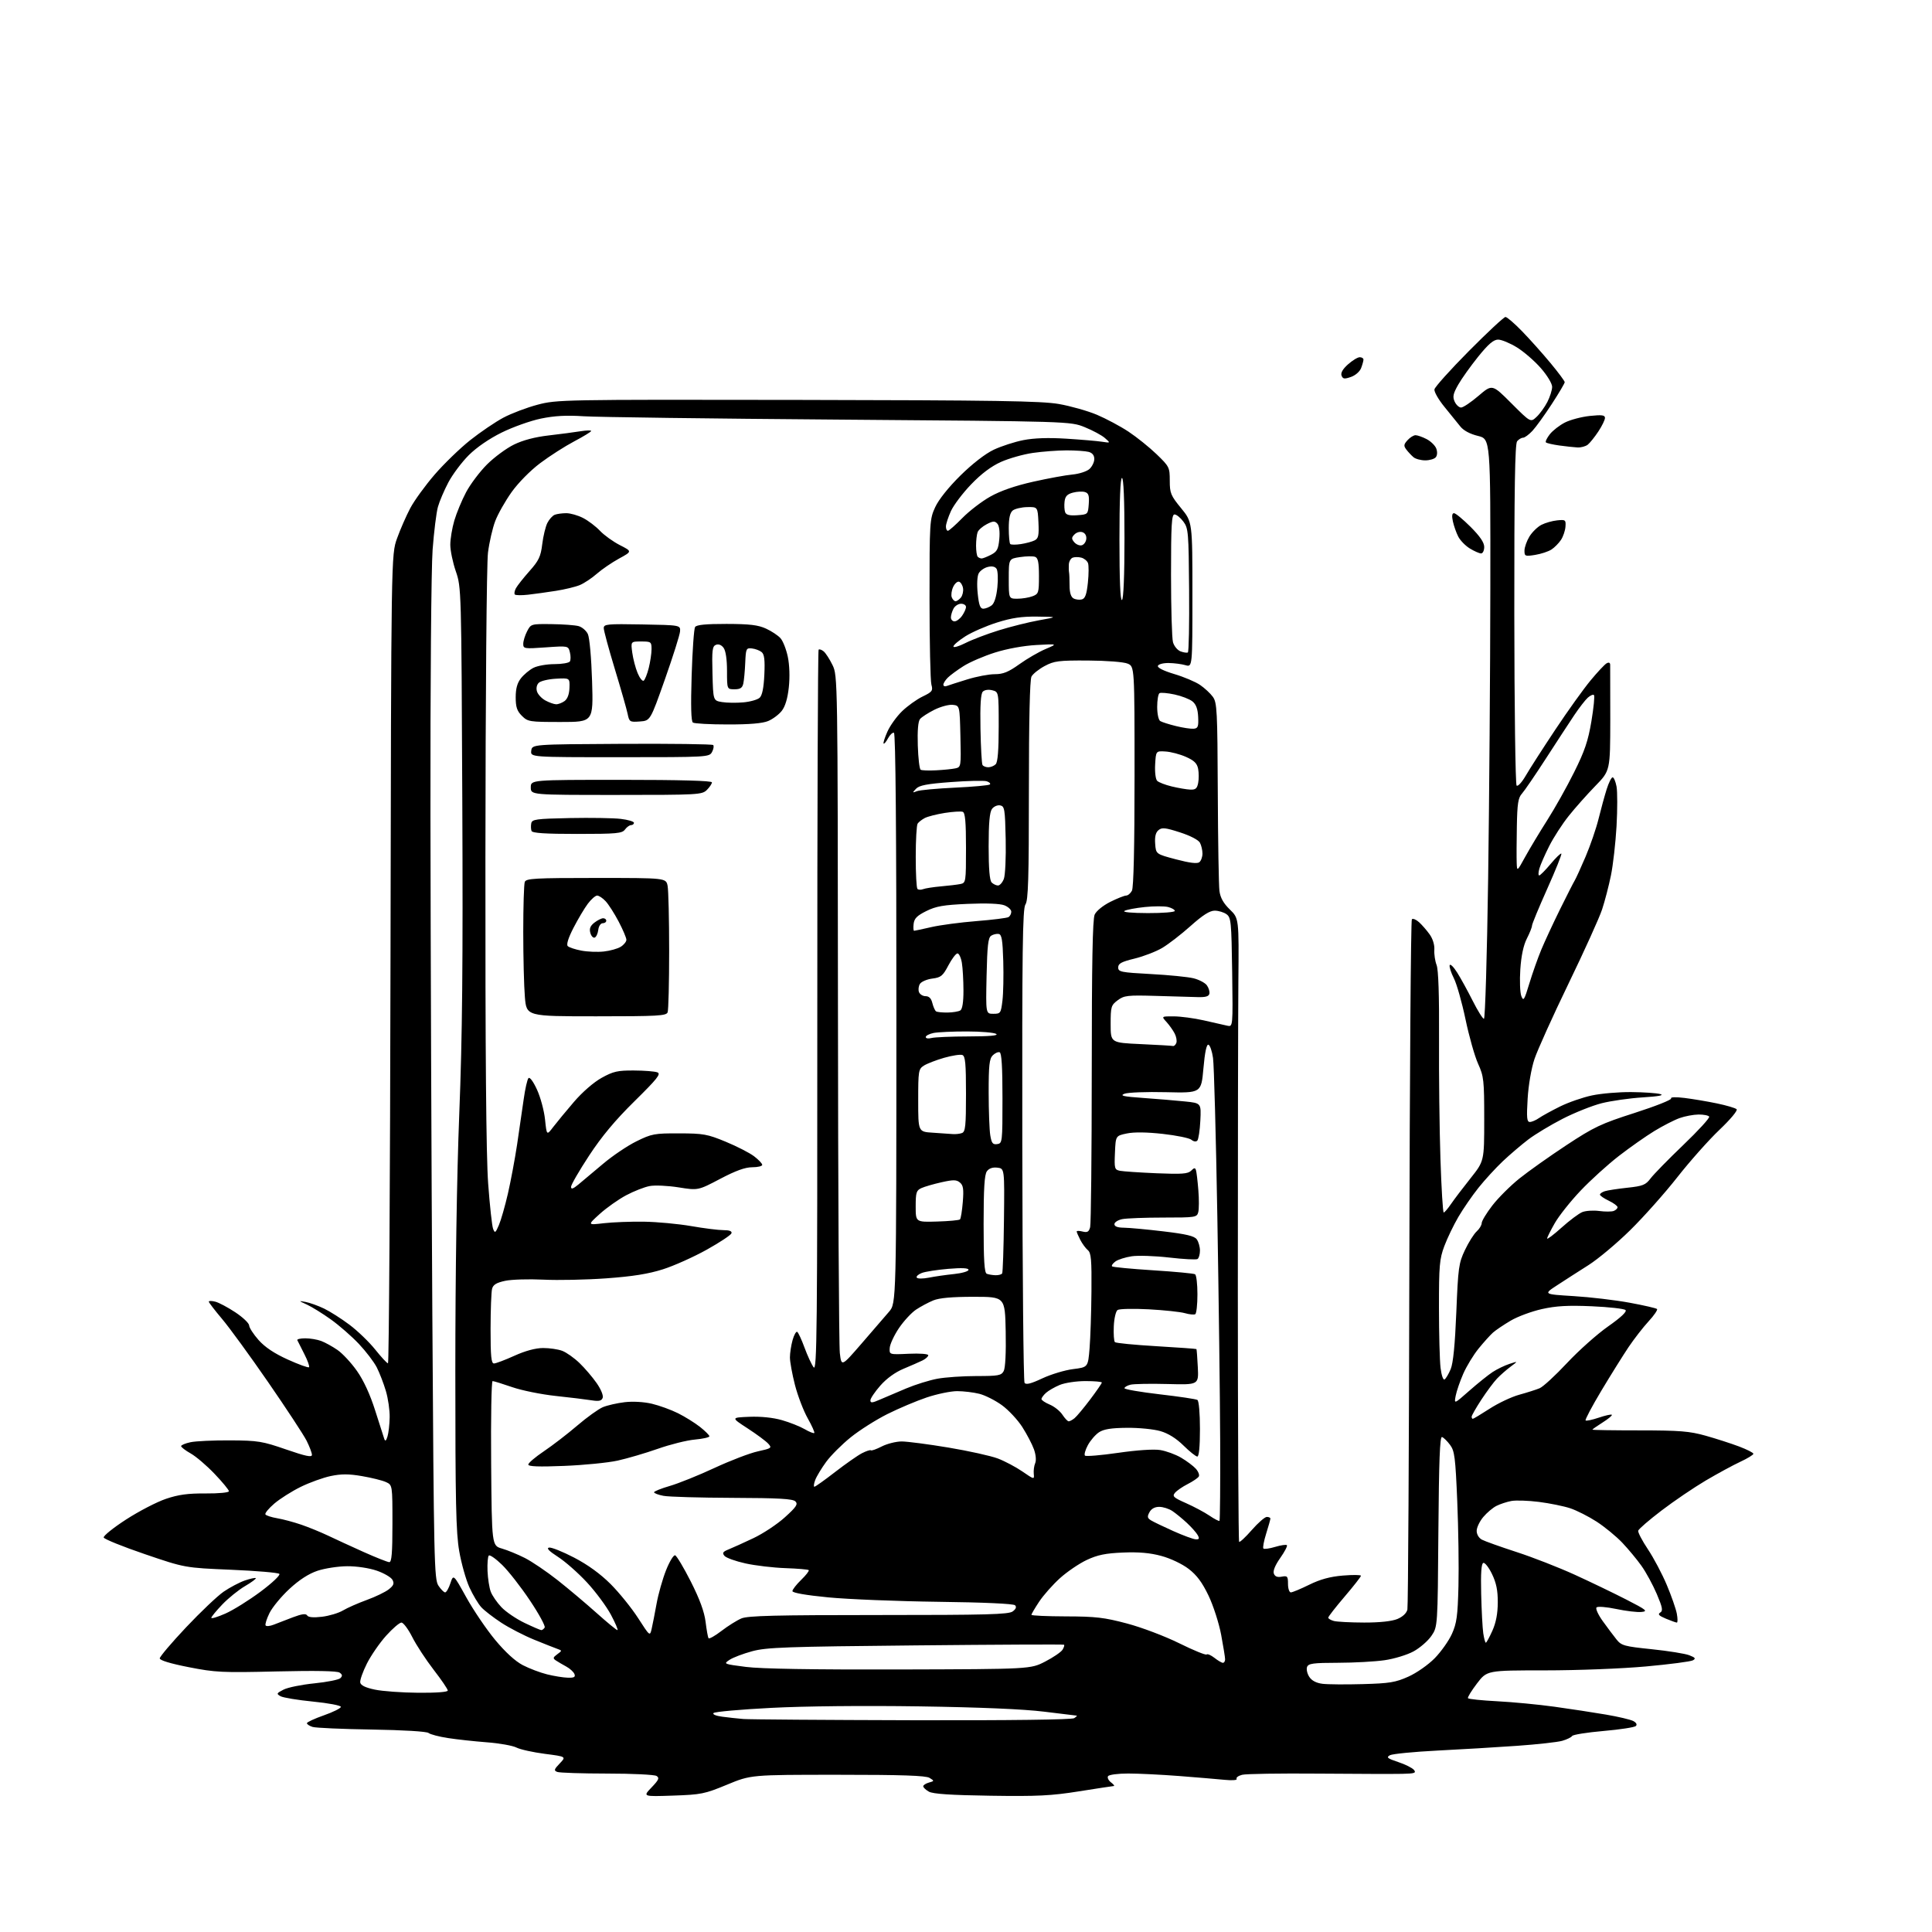 <?xml version="1.0" encoding="UTF-8" standalone="no"?>
<svg 
  version="1.1" 
  xmlns="http://www.w3.org/2000/svg" 
  xmlns:xlink="http://www.w3.org/1999/xlink" 
  xmlns:svg="http://www.w3.org/2000/svg"
  xmlns:rdf="http://www.w3.org/1999/02/22-rdf-syntax-ns#"
  xmlns:cc="http://creativecommons.org/ns#"
  xmlns:dc="http://purl.org/dc/elements/1.1/"
  viewBox="0 0 768 768"
  width="768"
  height="768"
>
<style>svg {background-color: white; }</style>"
<path stroke="none" fill="black" fill-rule="evenodd" d="M267.50,713.78C255.50,714.19 255.50,714.19 258.99,710.55C261.88,707.53 262.22,706.75 260.99,705.97C260.17,705.45 251.32,705.02 241.33,705.02C231.34,705.01 222.42,704.72 221.52,704.37C220.10,703.83 220.24,703.36 222.49,701.01C225.11,698.28 225.11,698.28 216.58,697.18C211.89,696.57 206.80,695.45 205.28,694.67C203.75,693.90 198.45,692.96 193.50,692.59C188.55,692.21 181.59,691.45 178.04,690.90C174.48,690.35 171.03,689.44 170.35,688.88C169.63,688.28 160.27,687.72 147.81,687.52C136.09,687.34 125.49,686.87 124.25,686.48C123.01,686.09 122.00,685.42 122.00,685.00C122.00,684.58 125.04,683.17 128.75,681.87C132.46,680.57 135.50,679.05 135.50,678.50C135.50,677.95 130.53,677.01 124.45,676.41C118.37,675.81 112.56,674.85 111.53,674.28C109.81,673.31 109.90,673.10 112.70,671.66C114.37,670.79 119.88,669.67 124.95,669.16C130.02,668.65 134.68,667.72 135.32,667.08C136.20,666.20 136.12,665.67 134.99,664.89C134.02,664.22 125.37,664.06 110.00,664.42C88.33,664.94 85.60,664.81 75.00,662.72C67.76,661.30 63.50,660.01 63.50,659.23C63.50,658.55 68.20,653.01 73.95,646.91C79.70,640.81 86.42,634.43 88.90,632.72C91.38,631.02 95.17,629.02 97.33,628.27C99.49,627.53 101.44,627.11 101.67,627.34C101.90,627.57 99.99,628.99 97.41,630.50C94.84,632.00 90.77,635.29 88.37,637.80C85.97,640.31 84.00,642.70 84.00,643.12C84.00,643.55 86.54,642.77 89.64,641.40C92.74,640.03 99.01,636.11 103.59,632.70C108.24,629.23 111.52,626.12 111.04,625.64C110.56,625.16 101.92,624.43 91.84,624.00C73.50,623.23 73.50,623.23 57.56,617.79C48.79,614.80 41.44,611.83 41.23,611.19C41.02,610.55 45.02,607.33 50.12,604.03C55.22,600.73 62.34,597.04 65.95,595.82C70.94,594.13 74.71,593.62 81.75,593.67C86.93,593.71 91.00,593.32 91.00,592.79C91.00,592.28 88.44,589.16 85.30,585.88C82.17,582.59 77.90,578.95 75.80,577.77C73.71,576.59 72.00,575.28 72.00,574.86C72.00,574.44 73.69,573.73 75.75,573.30C77.81,572.86 84.90,572.53 91.50,572.57C102.55,572.63 104.31,572.92 113.75,576.19C121.54,578.88 124.00,579.39 124.00,578.33C124.00,577.55 123.04,575.03 121.88,572.71C120.71,570.39 113.85,559.95 106.64,549.50C99.43,539.05 91.16,527.70 88.26,524.28C85.37,520.86 83.00,517.77 83.00,517.42C83.00,517.07 84.16,517.07 85.57,517.43C86.98,517.78 90.58,519.70 93.57,521.68C96.56,523.66 99.02,526.01 99.04,526.89C99.07,527.78 100.75,530.38 102.79,532.68C105.31,535.52 109.03,538.01 114.40,540.44C118.75,542.41 122.55,543.79 122.84,543.49C123.14,543.20 122.29,540.83 120.96,538.23C119.63,535.63 118.39,533.16 118.19,532.75C117.99,532.34 119.42,532.00 121.35,532.00C123.29,532.00 126.14,532.48 127.68,533.06C129.23,533.64 132.14,535.24 134.15,536.63C136.16,538.01 139.65,541.77 141.91,544.99C144.55,548.74 147.13,554.35 149.13,560.67C150.84,566.08 152.48,571.17 152.76,572.00C153.13,573.06 153.50,572.77 154.04,571.00C154.46,569.62 154.85,566.22 154.90,563.43C154.96,560.64 154.28,555.92 153.39,552.93C152.50,549.94 150.88,545.73 149.78,543.57C148.68,541.41 145.47,537.20 142.64,534.20C139.81,531.21 134.80,526.83 131.50,524.48C128.20,522.12 123.92,519.48 122.00,518.59C118.60,517.04 118.59,517.01 121.50,517.55C123.15,517.86 126.44,519.04 128.81,520.17C131.17,521.31 135.73,524.20 138.94,526.62C142.15,529.03 146.74,533.45 149.14,536.45C151.54,539.45 153.83,541.93 154.23,541.95C154.63,541.98 155.08,469.66 155.23,381.25C155.50,220.50 155.50,220.50 157.84,214.00C159.12,210.43 161.49,205.03 163.09,202.00C164.70,198.97 169.05,192.98 172.76,188.68C176.47,184.38 182.83,178.22 186.89,174.99C190.96,171.77 196.89,167.74 200.08,166.04C203.27,164.34 209.39,162.02 213.69,160.88C221.35,158.86 223.39,158.82 317.00,158.97C395.98,159.11 413.96,159.39 420.93,160.60C425.56,161.41 432.34,163.33 436.00,164.86C439.65,166.40 445.31,169.42 448.57,171.57C451.83,173.73 456.86,177.77 459.75,180.55C464.82,185.44 465.00,185.80 465.00,191.06C465.00,196.04 465.39,196.99 469.50,202.00C474.00,207.49 474.00,207.49 474.00,236.35C474.00,265.22 474.00,265.22 471.25,264.42C469.74,263.98 466.74,263.59 464.59,263.56C462.42,263.53 460.50,264.03 460.28,264.69C460.03,265.42 462.54,266.67 466.78,267.94C470.59,269.07 475.18,271.01 477.01,272.25C478.83,273.49 481.13,275.62 482.13,277.00C483.79,279.29 483.95,282.45 484.09,314.92C484.17,334.41 484.47,352.08 484.75,354.19C485.11,356.88 486.35,359.09 488.88,361.54C492.50,365.06 492.50,365.06 492.27,390.28C492.15,404.15 492.05,459.80 492.06,513.95C492.07,568.10 492.30,612.63 492.57,612.90C492.84,613.17 495.11,611.06 497.61,608.20C500.11,605.34 502.80,603.00 503.58,603.00C504.36,603.00 505.00,603.30 505.00,603.66C505.00,604.03 504.24,606.72 503.32,609.65C502.40,612.58 501.90,615.24 502.22,615.56C502.54,615.88 504.65,615.59 506.91,614.91C509.17,614.23 511.26,613.93 511.56,614.23C511.87,614.53 510.68,616.82 508.92,619.31C506.90,622.18 505.96,624.46 506.38,625.54C506.82,626.71 507.79,627.08 509.51,626.75C511.76,626.32 512.00,626.60 512.00,629.64C512.00,631.49 512.51,633.00 513.13,633.00C513.75,633.00 517.04,631.63 520.43,629.96C524.81,627.80 528.71,626.74 533.81,626.31C537.76,625.98 541.00,626.02 541.00,626.39C541.00,626.76 538.08,630.50 534.50,634.69C530.92,638.88 528.00,642.63 528.00,643.04C528.00,643.44 529.01,644.04 530.25,644.37C531.49,644.70 536.90,644.98 542.28,644.99C548.54,645.00 553.30,644.48 555.50,643.57C557.62,642.68 559.13,641.25 559.46,639.82C559.75,638.54 560.10,576.45 560.24,501.83C560.38,427.22 560.83,365.83 561.24,365.42C561.65,365.01 562.94,365.54 564.10,366.59C565.26,367.64 567.15,369.82 568.30,371.42C569.56,373.19 570.30,375.62 570.17,377.55C570.05,379.31 570.46,382.04 571.07,383.62C571.80,385.51 572.13,395.58 572.04,413.00C571.96,427.57 572.21,449.06 572.60,460.75C572.98,472.44 573.57,482.00 573.90,481.99C574.23,481.99 575.53,480.47 576.80,478.61C578.06,476.76 581.55,472.16 584.55,468.40C590.00,461.55 590.00,461.55 590.00,444.90C590.00,429.39 589.83,427.87 587.57,422.87C586.23,419.92 583.98,411.96 582.56,405.19C581.14,398.42 579.06,391.08 577.93,388.87C576.81,386.66 576.06,384.32 576.27,383.68C576.49,383.03 577.81,384.33 579.22,386.56C580.63,388.78 583.41,393.85 585.40,397.80C587.39,401.76 589.42,405.00 589.89,405.00C590.37,405.00 591.12,379.91 591.56,349.25C592.00,318.59 592.39,266.73 592.43,234.00C592.50,174.50 592.50,174.50 587.50,173.28C584.34,172.51 581.77,171.14 580.50,169.53C579.40,168.14 576.57,164.64 574.21,161.76C571.85,158.88 570.05,155.75 570.21,154.79C570.37,153.84 576.54,146.97 583.92,139.53C591.30,132.09 597.84,126.00 598.45,126.00C599.06,126.00 602.06,128.59 605.12,131.75C608.18,134.91 613.23,140.56 616.34,144.31C619.45,148.05 622.00,151.48 622.00,151.92C622.00,152.36 619.69,156.27 616.86,160.61C614.04,164.95 610.58,169.74 609.18,171.25C607.77,172.76 606.09,174.00 605.44,174.00C604.78,174.00 603.72,174.63 603.08,175.40C602.22,176.44 601.93,194.33 601.96,244.11C601.99,281.12 602.40,311.80 602.87,312.27C603.35,312.75 604.96,311.01 606.52,308.32C608.05,305.67 613.35,297.43 618.29,290.00C623.23,282.57 629.52,273.80 632.26,270.50C634.99,267.20 637.86,264.14 638.62,263.70C639.49,263.20 640.02,263.38 640.07,264.20C640.10,264.92 640.12,274.69 640.11,285.93C640.08,306.37 640.08,306.37 634.17,312.43C630.92,315.77 626.17,321.11 623.62,324.31C621.06,327.50 617.57,332.90 615.85,336.31C614.13,339.71 612.36,343.74 611.93,345.25C611.49,346.76 611.46,348.00 611.86,348.00C612.25,348.00 614.29,345.95 616.39,343.44C618.49,340.93 620.41,339.08 620.66,339.33C620.91,339.58 618.39,345.86 615.06,353.29C611.73,360.73 609.00,367.32 609.00,367.94C609.00,368.57 608.08,370.89 606.95,373.10C605.60,375.75 604.71,379.93 604.35,385.31C604.05,389.82 604.23,394.60 604.75,395.94C605.59,398.14 605.92,397.62 607.94,390.94C609.18,386.85 611.32,380.80 612.69,377.50C614.07,374.20 617.41,367.00 620.12,361.50C622.84,356.00 625.47,350.82 625.98,350.00C626.48,349.18 628.43,344.90 630.31,340.50C632.18,336.10 634.50,329.35 635.45,325.50C636.40,321.65 637.85,316.36 638.67,313.75C639.49,311.14 640.55,309.00 641.04,309.00C641.52,309.00 642.22,310.65 642.60,312.66C642.97,314.67 642.97,321.76 642.60,328.40C642.22,335.05 641.22,343.87 640.37,348.00C639.53,352.12 637.95,358.20 636.86,361.50C635.78,364.80 629.77,378.07 623.51,391.00C617.25,403.93 611.16,417.43 609.97,421.00C608.71,424.79 607.58,431.36 607.26,436.75C606.80,444.35 606.96,446.00 608.13,446.00C608.91,446.00 610.54,445.31 611.75,444.46C612.96,443.62 616.69,441.56 620.06,439.89C623.42,438.22 629.17,436.22 632.84,435.45C636.50,434.67 643.55,434.07 648.50,434.12C653.45,434.16 658.62,434.52 660.00,434.92C661.67,435.39 659.33,435.83 653.00,436.23C647.77,436.56 640.43,437.61 636.69,438.55C632.94,439.50 625.97,442.28 621.19,444.73C616.41,447.18 610.25,450.89 607.50,452.98C604.75,455.08 600.19,458.97 597.36,461.64C594.54,464.31 590.19,469.06 587.70,472.18C585.21,475.30 581.63,480.50 579.73,483.74C577.84,486.97 575.32,492.20 574.14,495.35C572.23,500.46 572.00,503.09 572.01,519.79C572.01,530.08 572.30,540.85 572.64,543.72C573.00,546.69 573.69,548.69 574.24,548.35C574.77,548.02 575.86,546.18 576.67,544.25C577.66,541.88 578.38,534.59 578.91,521.62C579.63,503.84 579.87,502.11 582.34,496.91C583.80,493.83 585.90,490.50 587.00,489.50C588.10,488.51 589.00,487.01 589.00,486.19C589.00,485.36 590.91,482.21 593.23,479.20C595.56,476.18 600.40,471.35 603.98,468.48C607.57,465.60 615.99,459.63 622.70,455.21C633.69,447.98 636.38,446.70 649.87,442.38C658.11,439.73 664.60,437.16 664.29,436.65C663.95,436.10 666.09,436.02 669.61,436.45C672.85,436.85 678.64,437.82 682.49,438.62C686.33,439.42 689.86,440.46 690.34,440.94C690.83,441.43 687.86,444.99 683.50,449.13C679.26,453.16 671.72,461.64 666.75,467.98C661.77,474.32 653.35,483.78 648.02,489.02C642.70,494.26 635.23,500.51 631.42,502.92C627.61,505.33 622.02,508.92 619.00,510.90C613.50,514.48 613.50,514.48 625.50,515.22C632.10,515.62 642.13,516.80 647.79,517.85C653.45,518.89 658.35,520.02 658.69,520.35C659.02,520.69 657.52,522.89 655.35,525.24C653.17,527.60 649.59,532.22 647.37,535.51C645.16,538.81 640.30,546.59 636.57,552.81C632.84,559.04 630.02,564.36 630.30,564.64C630.58,564.92 632.94,564.42 635.54,563.54C638.14,562.66 640.47,562.14 640.73,562.39C640.98,562.65 639.35,564.02 637.09,565.44C634.84,566.86 633.00,568.15 633.00,568.31C633.00,568.47 641.44,568.60 651.75,568.60C667.76,568.61 671.60,568.92 678.00,570.71C682.12,571.87 688.09,573.79 691.25,574.98C694.41,576.17 697.00,577.48 697.00,577.90C697.00,578.32 694.66,579.75 691.80,581.08C688.94,582.41 682.75,585.77 678.05,588.54C673.35,591.32 665.45,596.67 660.50,600.45C655.55,604.22 651.37,607.83 651.21,608.48C651.05,609.12 652.79,612.45 655.07,615.87C657.35,619.28 660.72,625.64 662.55,629.99C664.39,634.34 666.19,639.50 666.56,641.45C666.92,643.40 666.93,645.00 666.58,645.00C666.23,645.00 664.27,644.30 662.23,643.45C659.44,642.28 658.88,641.69 659.95,641.03C661.13,640.30 660.90,639.07 658.59,633.62C657.06,630.03 654.33,625.00 652.51,622.45C650.70,619.90 647.25,615.75 644.86,613.23C642.46,610.71 637.88,606.95 634.69,604.88C631.49,602.81 626.76,600.42 624.19,599.56C621.61,598.71 616.01,597.57 611.75,597.03C607.49,596.49 602.54,596.33 600.75,596.67C598.96,597.01 596.32,597.88 594.87,598.61C593.42,599.33 591.06,601.33 589.62,603.04C588.18,604.75 587.00,607.23 587.00,608.54C587.00,609.93 587.86,611.39 589.08,612.04C590.22,612.65 596.40,614.86 602.83,616.95C609.25,619.03 619.67,623.10 626.00,625.99C632.33,628.88 641.55,633.32 646.50,635.86C654.55,639.99 655.18,640.51 652.50,640.78C650.85,640.95 646.35,640.42 642.50,639.60C638.65,638.79 635.12,638.50 634.65,638.97C634.18,639.43 635.30,641.90 637.15,644.46C638.99,647.02 641.45,650.30 642.61,651.74C644.54,654.15 645.69,654.47 656.61,655.59C663.15,656.27 669.85,657.34 671.50,657.98C673.93,658.92 674.20,659.31 672.94,660.01C672.08,660.49 663.70,661.59 654.31,662.44C644.76,663.31 627.08,664.00 614.17,664.00C591.09,664.00 591.09,664.00 587.12,669.21C584.93,672.08 583.32,674.71 583.54,675.06C583.75,675.41 589.01,675.96 595.22,676.28C601.42,676.60 611.67,677.58 618.00,678.46C624.33,679.34 633.51,680.74 638.41,681.58C643.30,682.41 648.19,683.57 649.26,684.14C650.47,684.79 650.86,685.54 650.28,686.12C649.77,686.63 643.99,687.52 637.44,688.09C630.90,688.66 625.28,689.55 624.95,690.08C624.63,690.61 622.85,691.47 621.01,692.00C619.17,692.53 611.10,693.42 603.08,693.99C595.06,694.56 580.80,695.41 571.39,695.88C561.98,696.36 553.48,697.19 552.50,697.74C550.99,698.58 551.51,699.01 555.78,700.43C558.57,701.35 561.39,702.76 562.05,703.55C563.07,704.79 562.37,705.02 557.37,705.13C554.14,705.21 539.12,705.16 524.00,705.04C508.88,704.91 495.27,705.12 493.76,705.51C492.25,705.90 491.27,706.62 491.58,707.12C491.90,707.65 489.90,707.81 486.82,707.51C483.89,707.22 475.74,706.54 468.70,705.99C461.65,705.45 452.57,705.00 448.50,705.00C444.35,705.00 440.83,705.47 440.46,706.07C440.10,706.65 440.63,707.76 441.65,708.53C442.67,709.31 443.17,709.95 442.76,709.97C442.36,709.99 436.14,710.94 428.95,712.08C417.90,713.84 412.44,714.11 393.69,713.83C377.98,713.60 370.84,713.12 369.25,712.21C368.01,711.51 367.00,710.55 367.00,710.08C367.00,709.61 368.01,708.95 369.25,708.60C371.46,707.98 371.47,707.95 369.50,706.73C368.02,705.82 358.61,705.50 333.00,705.50C298.50,705.50 298.50,705.50 289.00,709.44C280.11,713.12 278.74,713.40 267.50,713.78zM362.50,683.82C401.75,683.91 426.07,683.60 427.00,683.00C427.82,682.47 428.27,682.01 428.00,681.99C427.73,681.97 421.88,681.26 415.00,680.41C406.88,679.41 389.55,678.67 365.50,678.31C343.19,677.98 319.78,678.22 306.53,678.91C294.44,679.53 284.15,680.45 283.65,680.95C283.13,681.47 284.55,682.08 287.13,682.42C289.53,682.74 293.30,683.15 295.50,683.33C297.70,683.51 327.85,683.73 362.50,683.82zM166.25,672.90C173.36,672.96 178.00,672.61 178.00,672.02C178.00,671.47 175.48,667.76 172.39,663.77C169.31,659.78 165.47,653.92 163.88,650.76C162.28,647.59 160.34,645.00 159.58,645.00C158.81,645.00 156.08,647.34 153.50,650.21C150.92,653.08 147.48,658.06 145.85,661.29C144.22,664.53 143.03,667.92 143.20,668.83C143.41,669.96 145.28,670.87 149.01,671.65C152.03,672.29 159.79,672.85 166.25,672.90zM541.74,669.46C552.37,669.17 554.74,668.78 559.85,666.49C563.15,665.01 567.73,661.80 570.31,659.18C572.84,656.60 575.92,652.25 577.16,649.50C579.07,645.25 579.46,642.39 579.76,630.50C579.95,622.80 579.74,607.63 579.28,596.79C578.55,579.29 578.23,576.78 576.42,574.36C575.30,572.85 573.86,571.45 573.22,571.24C572.37,570.96 572.00,580.66 571.78,608.75C571.50,646.65 571.50,646.65 569.00,650.30C567.62,652.31 564.43,655.08 561.89,656.46C559.36,657.84 554.19,659.42 550.39,659.96C546.60,660.51 538.26,660.97 531.86,660.98C522.00,661.00 520.12,661.25 519.58,662.64C519.24,663.54 519.63,665.32 520.46,666.58C521.45,668.10 523.25,669.03 525.73,669.34C527.80,669.60 535.01,669.65 541.74,669.46zM225.72,666.91C228.22,666.98 228.81,666.66 228.35,665.46C228.02,664.62 226.57,663.28 225.13,662.50C223.68,661.72 221.83,660.62 221.00,660.08C219.72,659.22 219.79,658.87 221.50,657.61C223.50,656.14 223.50,656.14 221.50,655.43C220.40,655.04 216.25,653.40 212.28,651.78C208.31,650.16 202.46,647.14 199.28,645.06C196.10,642.98 192.51,640.21 191.31,638.89C190.10,637.57 187.98,634.02 186.60,631.00C185.22,627.97 183.40,621.50 182.55,616.62C181.26,609.25 181.00,597.10 181.00,545.12C181.00,505.67 181.58,467.77 182.57,442.69C183.78,412.11 184.06,383.28 183.77,318.19C183.40,234.06 183.38,233.46 181.20,227.12C179.99,223.61 179.00,218.85 179.00,216.55C179.00,214.25 179.72,209.92 180.60,206.93C181.47,203.94 183.58,198.88 185.27,195.68C186.96,192.49 190.70,187.52 193.57,184.65C196.44,181.78 201.26,178.22 204.28,176.74C207.89,174.97 212.66,173.72 218.14,173.09C222.74,172.56 228.41,171.81 230.75,171.43C233.09,171.06 235.00,171.00 235.00,171.32C235.00,171.63 231.96,173.49 228.25,175.45C224.54,177.41 218.46,181.30 214.74,184.10C210.83,187.03 206.03,191.90 203.38,195.61C200.86,199.15 197.92,204.34 196.86,207.14C195.79,209.94 194.50,215.58 193.98,219.68C193.44,223.93 193.00,275.91 192.96,340.81C192.90,418.58 193.25,459.54 194.05,470.46C194.69,479.24 195.58,487.34 196.01,488.46C196.73,490.31 196.95,490.17 198.32,486.99C199.15,485.05 200.76,479.43 201.90,474.49C203.03,469.54 204.68,460.77 205.55,455.00C206.42,449.23 207.60,441.12 208.17,437.00C208.74,432.88 209.60,429.08 210.08,428.57C210.59,428.03 211.99,429.92 213.47,433.16C214.86,436.19 216.30,441.53 216.66,445.03C217.33,451.39 217.33,451.39 219.91,448.00C221.34,446.13 225.05,441.64 228.16,438.01C231.51,434.11 236.00,430.21 239.16,428.46C243.77,425.90 245.52,425.50 252.00,425.54C256.12,425.55 260.32,425.89 261.32,426.28C262.84,426.87 261.32,428.79 252.23,437.75C244.55,445.31 239.19,451.73 234.16,459.40C230.22,465.40 227.00,470.97 227.00,471.78C227.00,472.87 227.75,472.64 229.90,470.88C231.49,469.57 235.88,465.89 239.65,462.70C243.42,459.50 249.42,455.45 252.98,453.70C259.04,450.71 260.14,450.50 269.98,450.53C279.57,450.55 281.21,450.84 288.50,453.86C292.90,455.68 297.96,458.27 299.75,459.63C301.54,460.99 303.00,462.53 303.00,463.05C303.00,463.57 301.21,464.00 299.02,464.00C296.23,464.00 292.44,465.37 286.27,468.62C277.50,473.23 277.50,473.23 269.77,472.00C265.52,471.32 260.35,471.08 258.27,471.47C256.20,471.85 251.99,473.50 248.91,475.14C245.84,476.77 241.12,480.11 238.41,482.56C233.50,487.01 233.50,487.01 240.00,486.25C243.57,485.84 250.78,485.56 256.00,485.64C261.23,485.72 269.66,486.51 274.75,487.39C279.84,488.28 285.61,489.00 287.58,489.00C289.99,489.00 291.04,489.41 290.77,490.25C290.56,490.94 286.13,493.87 280.94,496.77C275.75,499.66 267.91,503.18 263.52,504.57C257.73,506.41 251.53,507.40 241.02,508.16C233.03,508.74 221.78,508.97 216.00,508.68C210.22,508.40 203.41,508.60 200.85,509.14C197.37,509.88 196.05,510.67 195.61,512.31C195.29,513.52 195.02,520.69 195.01,528.25C195.00,539.19 195.28,542.00 196.36,542.00C197.11,542.00 200.76,540.62 204.47,538.94C208.82,536.97 212.86,535.88 215.86,535.86C218.41,535.85 221.85,536.35 223.50,536.98C225.15,537.60 228.23,539.78 230.34,541.81C232.46,543.84 235.53,547.44 237.18,549.81C238.91,552.29 239.92,554.77 239.57,555.68C239.10,556.89 238.09,557.11 235.13,556.64C233.02,556.30 226.62,555.52 220.90,554.91C215.18,554.30 207.38,552.72 203.58,551.40C199.77,550.08 196.27,549.00 195.81,549.00C195.35,549.00 195.09,563.72 195.24,581.71C195.50,614.41 195.50,614.41 199.54,615.58C201.75,616.22 205.86,617.91 208.66,619.33C211.46,620.75 217.30,624.71 221.63,628.12C225.96,631.54 232.93,637.41 237.13,641.17C241.33,644.93 245.07,648.00 245.44,648.00C245.81,648.00 244.66,645.27 242.88,641.93C241.10,638.59 236.81,632.79 233.33,629.04C229.86,625.29 224.66,620.71 221.79,618.87C218.25,616.59 217.11,615.41 218.25,615.19C219.18,615.01 223.66,616.80 228.22,619.17C233.67,622.01 238.63,625.60 242.74,629.70C246.16,633.13 251.08,639.21 253.66,643.22C258.33,650.47 258.35,650.49 259.04,647.50C259.42,645.85 260.30,641.35 261.00,637.50C261.69,633.65 263.39,627.67 264.76,624.21C266.13,620.75 267.75,618.07 268.37,618.26C268.99,618.45 271.81,623.17 274.63,628.74C278.15,635.70 279.98,640.71 280.48,644.69C280.87,647.89 281.40,650.82 281.64,651.21C281.88,651.61 284.20,650.31 286.79,648.32C289.38,646.33 292.95,644.10 294.72,643.35C297.28,642.27 308.34,642.00 349.28,642.00C392.27,642.00 400.93,641.77 402.56,640.57C403.86,639.61 404.17,638.80 403.50,638.12C402.89,637.50 391.08,636.96 373.00,636.74C356.77,636.53 337.09,635.74 329.25,634.98C320.37,634.12 315.00,633.18 315.00,632.49C315.00,631.89 316.57,629.87 318.49,628.01C320.40,626.16 321.75,624.42 321.48,624.15C321.22,623.88 317.06,623.53 312.25,623.36C307.44,623.20 300.27,622.35 296.33,621.48C292.39,620.61 288.63,619.26 287.98,618.47C287.02,617.32 287.33,616.83 289.65,615.90C291.22,615.27 295.65,613.26 299.50,611.44C303.35,609.62 308.98,605.89 312.00,603.15C316.55,599.04 317.28,597.95 316.20,596.84C315.19,595.80 309.61,595.48 291.20,595.42C278.16,595.37 265.81,595.02 263.75,594.62C261.69,594.23 260.00,593.59 260.00,593.20C260.00,592.82 262.81,591.69 266.25,590.69C269.69,589.70 277.68,586.48 284.00,583.54C290.32,580.60 298.09,577.63 301.26,576.94C306.71,575.74 306.93,575.58 305.39,573.88C304.50,572.89 300.80,570.15 297.17,567.79C290.57,563.50 290.57,563.50 297.87,563.20C302.46,563.02 307.28,563.51 310.84,564.53C313.95,565.42 318.02,567.04 319.88,568.12C321.73,569.20 323.45,569.88 323.69,569.64C323.93,569.40 322.75,566.76 321.07,563.78C319.39,560.79 317.11,554.83 316.00,550.52C314.90,546.21 314.00,541.29 314.01,539.59C314.01,537.89 314.48,534.80 315.06,532.72C315.64,530.65 316.47,529.17 316.91,529.44C317.35,529.72 318.66,532.55 319.82,535.73C320.99,538.92 322.61,542.42 323.43,543.52C324.75,545.28 324.92,529.45 324.89,402.15C324.87,323.31 325.11,258.56 325.41,258.26C325.71,257.96 326.62,258.27 327.43,258.94C328.24,259.61 329.82,262.07 330.95,264.40C332.98,268.60 333.00,269.70 333.10,400.57C333.15,473.13 333.49,534.93 333.85,537.90C334.50,543.30 334.50,543.30 342.50,534.07C346.90,528.99 351.81,523.31 353.40,521.44C356.31,518.05 356.31,518.05 356.33,404.83C356.35,330.50 356.01,291.50 355.36,291.29C354.81,291.10 353.76,292.09 353.01,293.48C352.27,294.86 351.48,295.81 351.25,295.58C351.02,295.35 351.70,293.22 352.76,290.83C353.82,288.45 356.44,284.80 358.59,282.72C360.74,280.64 364.41,278.01 366.75,276.88C370.60,275.02 370.92,274.58 370.25,272.16C369.84,270.70 369.50,255.32 369.50,238.00C369.50,207.38 369.56,206.36 371.77,201.58C373.15,198.58 377.07,193.68 381.81,189.00C386.60,184.29 391.69,180.35 395.05,178.76C398.05,177.35 403.35,175.63 406.83,174.95C411.03,174.13 416.75,173.93 423.83,174.38C429.70,174.75 436.07,175.29 438.00,175.59C441.50,176.12 441.50,176.12 439.21,174.12C437.95,173.01 434.35,171.08 431.21,169.81C425.50,167.50 425.50,167.50 333.50,166.80C282.90,166.42 237.22,165.82 232.00,165.47C225.15,165.02 220.41,165.28 215.00,166.40C210.88,167.26 203.87,169.75 199.44,171.94C194.45,174.40 189.45,177.84 186.32,180.96C183.54,183.74 179.90,188.60 178.23,191.76C176.56,194.92 174.69,199.30 174.08,201.50C173.46,203.70 172.51,211.35 171.97,218.50C171.42,225.85 171.04,271.89 171.11,324.50C171.17,375.65 171.51,464.77 171.86,522.55C172.46,620.80 172.61,627.77 174.27,630.30C175.25,631.78 176.45,633.00 176.95,633.00C177.44,633.00 178.38,631.37 179.04,629.37C180.24,625.74 180.24,625.74 185.37,634.99C188.19,640.07 193.34,647.67 196.82,651.87C200.89,656.77 204.83,660.37 207.83,661.93C210.40,663.26 214.75,664.91 217.50,665.59C220.25,666.27 223.95,666.87 225.72,666.91zM357.57,663.64C409.65,663.50 409.65,663.50 415.47,660.50C418.68,658.85 421.78,656.73 422.37,655.80C422.95,654.86 423.22,653.96 422.96,653.80C422.71,653.63 396.18,653.75 364.00,654.07C312.49,654.57 304.72,654.84 299.00,656.39C295.43,657.36 291.38,658.89 290.00,659.81C287.54,661.44 287.64,661.48 296.50,662.62C302.45,663.39 323.16,663.73 357.57,663.64zM486.13,661.00C486.61,661.00 487.00,660.37 487.00,659.61C487.00,658.85 486.29,654.46 485.43,649.86C484.57,645.26 482.31,638.25 480.41,634.28C477.88,629.01 475.74,626.13 472.48,623.64C469.91,621.68 465.30,619.49 461.66,618.51C457.18,617.29 452.70,616.90 446.41,617.16C439.45,617.45 436.30,618.10 432.00,620.11C428.98,621.53 424.17,624.80 421.33,627.37C418.49,629.94 414.78,634.13 413.08,636.69C411.39,639.25 410.00,641.60 410.00,641.92C410.00,642.24 416.19,642.52 423.75,642.54C435.55,642.57 438.99,642.97 448.00,645.37C453.85,646.92 463.04,650.40 468.77,653.23C474.41,656.02 479.31,658.02 479.65,657.68C479.99,657.34 481.39,657.95 482.77,659.03C484.14,660.11 485.66,661.00 486.13,661.00zM590.64,653.00C590.90,653.00 592.07,650.86 593.24,648.25C594.69,645.01 595.37,641.44 595.39,636.99C595.41,632.20 594.80,629.22 593.09,625.69C591.82,623.06 590.26,621.08 589.64,621.29C588.85,621.55 588.59,625.34 588.79,633.58C588.94,640.14 589.32,647.19 589.62,649.25C589.93,651.31 590.39,653.00 590.64,653.00zM215.19,648.00C215.57,648.00 216.17,647.53 216.52,646.97C216.87,646.40 214.24,641.56 210.66,636.22C207.09,630.87 202.11,624.50 199.60,622.06C197.10,619.62 194.71,617.95 194.31,618.36C193.90,618.76 193.68,621.53 193.80,624.52C193.93,627.50 194.50,631.19 195.08,632.72C195.65,634.25 197.56,637.02 199.31,638.87C201.07,640.73 205.20,643.54 208.50,645.12C211.80,646.70 214.81,648.00 215.19,648.00zM108.79,645.84C110.28,645.24 113.73,643.91 116.45,642.89C120.02,641.55 121.59,641.34 122.10,642.16C122.56,642.91 124.57,643.09 127.97,642.69C130.81,642.35 134.57,641.23 136.32,640.19C138.07,639.15 142.33,637.27 145.79,636.01C149.25,634.76 153.18,632.86 154.54,631.79C156.48,630.26 156.79,629.47 156.01,628.01C155.46,627.00 152.65,625.35 149.76,624.36C146.72,623.32 141.76,622.57 138.00,622.60C134.43,622.62 129.12,623.44 126.20,624.41C122.68,625.60 118.95,628.01 115.05,631.62C111.83,634.60 108.27,638.91 107.14,641.19C106.01,643.47 105.31,645.69 105.58,646.13C105.85,646.57 107.29,646.43 108.79,645.84zM154.75,620.98C155.70,620.99 156.00,617.28 156.00,605.66C156.00,590.32 156.00,590.32 153.41,589.14C151.99,588.49 147.71,587.43 143.91,586.78C138.62,585.87 135.68,585.87 131.46,586.75C128.42,587.39 123.04,589.33 119.51,591.07C115.98,592.81 111.27,595.79 109.04,597.70C106.81,599.61 105.22,601.54 105.50,602.00C105.78,602.45 107.90,603.14 110.20,603.53C112.50,603.92 116.84,605.08 119.83,606.11C122.82,607.14 127.57,609.09 130.39,610.43C133.20,611.78 139.55,614.69 144.50,616.92C149.45,619.14 154.06,620.96 154.75,620.98zM475.29,611.90C476.69,611.98 476.87,611.63 476.12,610.25C475.59,609.29 473.66,607.11 471.83,605.40C470.00,603.70 467.39,601.56 466.03,600.65C464.67,599.74 462.32,599.00 460.81,599.00C459.03,599.00 457.67,599.75 456.92,601.15C455.97,602.93 456.09,603.48 457.60,604.40C458.60,605.00 462.59,606.92 466.46,608.65C470.33,610.38 474.30,611.84 475.29,611.90zM484.77,604.56C484.99,604.35 485.11,590.07 485.04,572.84C484.97,555.60 484.46,515.40 483.91,483.50C483.36,451.60 482.59,423.29 482.20,420.58C481.82,417.87 480.99,415.49 480.38,415.29C479.63,415.04 478.95,418.23 478.38,424.71C477.50,434.50 477.50,434.50 463.50,434.16C455.80,433.97 448.38,434.25 447.00,434.78C445.00,435.56 446.51,435.90 454.50,436.46C460.00,436.85 467.43,437.47 471.00,437.84C477.50,438.50 477.50,438.50 477.15,445.50C476.96,449.35 476.42,452.91 475.95,453.41C475.43,453.95 474.48,453.81 473.59,453.07C472.76,452.39 467.65,451.34 462.22,450.74C455.85,450.03 450.79,449.97 447.93,450.57C443.50,451.50 443.50,451.50 443.21,458.22C442.93,464.53 443.05,464.97 445.21,465.41C446.47,465.66 453.00,466.10 459.73,466.39C469.84,466.81 472.22,466.63 473.48,465.38C474.69,464.16 475.09,464.12 475.42,465.18C475.65,465.90 476.07,469.47 476.36,473.09C476.66,476.72 476.64,480.66 476.33,481.84C475.79,483.92 475.25,484.00 462.51,484.00C455.22,484.00 447.84,484.28 446.12,484.62C444.41,484.97 443.00,485.87 443.00,486.62C443.00,487.54 444.25,488.01 446.75,488.03C448.81,488.05 455.89,488.70 462.48,489.49C471.55,490.57 474.77,491.33 475.73,492.65C476.43,493.60 477.00,495.62 477.00,497.13C477.00,498.64 476.56,500.15 476.03,500.48C475.49,500.82 470.43,500.55 464.77,499.89C459.12,499.24 452.42,499.01 449.88,499.39C447.35,499.77 444.42,500.70 443.39,501.46C442.35,502.22 441.76,503.09 442.06,503.40C442.37,503.71 449.71,504.41 458.38,504.96C467.04,505.51 474.55,506.22 475.06,506.54C475.58,506.86 476.00,510.44 476.00,514.50C476.00,518.56 475.61,522.12 475.14,522.41C474.67,522.70 472.81,522.52 471.01,522.00C469.22,521.49 462.74,520.80 456.62,520.47C450.50,520.15 444.94,520.27 444.25,520.75C443.55,521.23 442.88,524.13 442.75,527.23C442.61,530.31 442.81,533.14 443.19,533.52C443.56,533.90 450.96,534.62 459.63,535.13C468.30,535.64 475.48,536.16 475.60,536.28C475.71,536.40 475.96,539.65 476.15,543.50C476.50,550.50 476.50,550.50 464.13,550.17C457.33,549.99 450.69,550.11 449.38,550.44C448.07,550.77 447.00,551.40 447.00,551.84C447.00,552.28 453.30,553.36 460.99,554.26C468.69,555.15 475.44,556.15 475.99,556.50C476.57,556.85 477.00,561.80 477.00,568.06C477.00,575.02 476.62,579.00 475.95,579.00C475.38,579.00 472.91,577.04 470.48,574.64C467.58,571.78 464.41,569.80 461.28,568.89C458.65,568.12 452.67,567.53 447.98,567.58C441.76,567.63 438.76,568.11 436.88,569.34C435.46,570.28 433.46,572.59 432.44,574.48C431.42,576.37 430.90,578.24 431.29,578.63C431.68,579.01 437.60,578.52 444.44,577.53C451.96,576.44 458.59,576.00 461.19,576.41C463.56,576.79 467.30,578.16 469.50,579.45C471.70,580.74 474.33,582.71 475.35,583.83C476.36,584.96 476.90,586.36 476.53,586.95C476.16,587.54 474.18,588.89 472.12,589.94C470.05,590.99 467.78,592.56 467.06,593.43C465.92,594.80 466.49,595.33 471.48,597.53C474.62,598.92 478.82,601.16 480.79,602.50C482.77,603.85 484.56,604.77 484.77,604.56zM323.73,591.00C324.11,591.00 327.81,588.37 331.96,585.15C336.11,581.94 340.91,578.58 342.62,577.69C344.34,576.81 345.95,576.28 346.19,576.52C346.44,576.77 348.39,576.08 350.53,574.98C352.67,573.89 356.24,573.00 358.46,573.00C360.68,573.01 369.06,574.10 377.08,575.44C385.09,576.78 393.91,578.73 396.67,579.78C399.43,580.83 403.82,583.16 406.43,584.95C411.11,588.17 411.17,588.18 410.94,585.86C410.81,584.56 411.06,582.66 411.51,581.62C411.98,580.52 411.77,578.25 411.01,576.12C410.30,574.13 408.22,570.15 406.39,567.28C404.56,564.42 400.92,560.51 398.28,558.59C395.65,556.68 391.61,554.64 389.31,554.06C387.00,553.48 383.03,553.00 380.48,553.00C377.94,553.00 372.50,554.13 368.40,555.50C364.30,556.88 357.25,559.86 352.73,562.12C348.20,564.39 341.64,568.55 338.15,571.37C334.66,574.19 330.29,578.56 328.44,581.08C326.59,583.60 324.62,586.86 324.06,588.33C323.51,589.80 323.36,591.00 323.73,591.00zM224.25,582.72C214.14,583.13 210.00,582.97 210.00,582.18C210.00,581.57 212.81,579.18 216.25,576.87C219.69,574.55 225.64,569.97 229.48,566.68C233.31,563.40 237.89,560.11 239.65,559.37C241.41,558.64 245.31,557.75 248.32,557.39C251.58,557.01 255.95,557.26 259.14,558.01C262.09,558.71 266.75,560.40 269.50,561.77C272.25,563.14 276.19,565.59 278.25,567.21C280.31,568.84 282.00,570.52 282.00,570.95C282.00,571.37 279.40,571.96 276.22,572.25C273.04,572.53 266.40,574.19 261.47,575.93C256.54,577.66 249.35,579.77 245.50,580.62C241.65,581.46 232.09,582.41 224.25,582.72zM424.83,565.00C425.26,565.00 426.31,564.44 427.15,563.75C428.00,563.06 430.79,559.72 433.35,556.33C435.91,552.93 438.00,549.89 438.00,549.58C438.00,549.26 435.06,549.00 431.47,549.00C427.85,549.00 423.29,549.69 421.25,550.54C419.23,551.38 416.77,552.80 415.79,553.69C414.80,554.58 414.00,555.68 414.00,556.14C414.00,556.60 415.48,557.59 417.30,558.35C419.11,559.11 421.37,560.91 422.32,562.36C423.27,563.81 424.40,565.00 424.83,565.00zM585.47,564.00C585.72,564.00 588.74,562.19 592.17,559.97C595.60,557.75 600.90,555.25 603.95,554.42C607.00,553.58 610.62,552.43 612.00,551.86C613.38,551.30 618.29,546.77 622.93,541.81C627.57,536.85 634.91,530.31 639.25,527.27C644.35,523.69 646.79,521.39 646.17,520.77C645.63,520.23 639.60,519.56 632.77,519.26C623.27,518.85 618.59,519.11 612.92,520.38C608.84,521.29 603.25,523.36 600.50,524.99C597.75,526.61 594.60,528.74 593.49,529.72C592.39,530.70 589.81,533.56 587.76,536.08C585.72,538.59 582.98,543.09 581.67,546.08C580.37,549.06 579.01,553.00 578.66,554.84C578.01,558.19 578.01,558.19 584.08,552.84C587.42,549.90 591.58,546.56 593.32,545.42C595.07,544.27 598.08,542.81 600.00,542.18C603.50,541.03 603.50,541.03 600.50,543.26C598.85,544.49 596.42,546.62 595.10,548.00C593.79,549.37 590.97,553.16 588.85,556.41C586.73,559.65 585.00,562.69 585.00,563.16C585.00,563.62 585.21,564.00 585.47,564.00zM349.75,556.38C351.81,555.48 356.52,553.47 360.21,551.93C363.90,550.38 369.50,548.64 372.65,548.06C375.79,547.48 382.77,547.00 388.15,547.00C396.89,547.00 398.04,546.79 398.99,545.01C399.64,543.81 399.95,537.63 399.78,529.26C399.50,515.50 399.50,515.50 387.00,515.50C378.44,515.50 373.40,515.95 371.00,516.93C369.07,517.72 365.99,519.37 364.15,520.59C362.31,521.82 359.24,525.14 357.33,527.97C355.42,530.81 353.78,534.34 353.68,535.82C353.50,538.50 353.50,538.50 361.25,538.14C365.65,537.94 369.00,538.19 369.00,538.73C369.00,539.24 367.99,540.16 366.75,540.78C365.51,541.39 362.12,542.88 359.21,544.09C355.88,545.47 352.46,547.94 349.96,550.78C347.78,553.26 346.00,555.90 346.00,556.65C346.00,557.77 346.70,557.72 349.75,556.38zM414.35,547.92C417.82,546.30 423.32,544.64 426.58,544.24C432.50,543.50 432.50,543.50 433.12,536.00C433.46,531.87 433.80,521.69 433.87,513.37C433.98,500.75 433.74,498.03 432.43,496.95C431.57,496.23 430.22,494.40 429.43,492.87C428.65,491.35 428.00,489.84 428.00,489.53C428.00,489.22 429.06,489.23 430.36,489.56C432.25,490.03 432.85,489.68 433.35,487.82C433.69,486.55 433.98,458.63 433.99,425.80C434.00,382.81 434.32,365.38 435.15,363.56C435.82,362.10 438.46,359.96 441.35,358.51C444.12,357.13 446.96,356.00 447.66,356.00C448.36,356.00 449.40,355.13 449.96,354.07C450.63,352.82 451.00,336.68 451.00,308.54C451.00,264.95 451.00,264.95 448.25,263.80C446.69,263.14 439.89,262.61 432.50,262.57C420.85,262.51 419.06,262.73 415.28,264.75C412.96,265.99 410.60,267.88 410.03,268.94C409.37,270.18 409.00,286.29 409.00,314.21C409.00,349.28 408.74,357.93 407.63,359.53C406.49,361.17 406.28,377.32 406.38,455.00C406.45,506.43 406.85,549.03 407.27,549.69C407.83,550.55 409.75,550.08 414.35,547.92zM369.23,507.89C371.58,507.42 376.09,506.77 379.25,506.45C382.41,506.12 385.00,505.37 385.00,504.78C385.00,504.06 382.44,503.93 377.00,504.38C372.61,504.75 367.85,505.48 366.44,506.02C365.03,506.56 364.12,507.39 364.42,507.86C364.72,508.35 366.83,508.36 369.23,507.89zM395.69,506.92C396.90,506.96 398.10,506.64 398.37,506.21C398.64,505.78 398.96,496.21 399.09,484.96C399.32,464.50 399.32,464.50 396.46,464.16C394.58,463.94 393.15,464.44 392.30,465.61C391.34,466.92 391.00,472.42 391.00,486.61C391.00,501.05 391.31,505.96 392.25,506.34C392.94,506.62 394.49,506.88 395.69,506.92zM620.75,487.99C623.91,485.15 627.62,482.37 629.00,481.82C630.38,481.27 633.40,481.08 635.73,481.39C638.05,481.70 640.64,481.69 641.48,481.37C642.31,481.05 643.00,480.38 643.00,479.88C643.00,479.38 641.42,478.22 639.50,477.30C637.58,476.38 636.00,475.29 636.00,474.88C636.00,474.47 636.89,473.85 637.97,473.51C639.05,473.17 643.08,472.55 646.92,472.14C653.06,471.48 654.17,471.04 656.12,468.45C657.33,466.83 663.20,460.83 669.15,455.13C675.10,449.43 679.73,444.37 679.43,443.88C679.13,443.40 677.22,443.02 675.19,443.04C673.16,443.07 669.77,443.70 667.66,444.46C665.55,445.21 661.05,447.52 657.66,449.58C654.27,451.65 647.90,456.12 643.50,459.53C639.10,462.94 632.26,469.14 628.30,473.32C624.33,477.49 619.73,483.29 618.06,486.20C616.39,489.12 615.01,491.87 615.01,492.33C615.00,492.79 617.59,490.83 620.75,487.99zM372.50,485.58C377.17,485.45 381.27,485.06 381.61,484.73C381.95,484.39 382.45,481.26 382.73,477.78C383.14,472.68 382.92,471.18 381.58,470.07C380.21,468.93 378.98,468.91 374.25,469.97C371.12,470.67 367.54,471.71 366.28,472.28C364.26,473.20 364.00,474.03 364.00,479.57C364.00,485.83 364.00,485.83 372.50,485.58zM396.39,454.80C398.45,454.51 398.50,454.05 398.50,436.58C398.50,424.12 398.16,418.55 397.37,418.29C396.74,418.08 395.50,418.64 394.62,419.53C393.29,420.85 393.00,423.51 393.01,434.32C393.02,441.57 393.30,449.21 393.65,451.30C394.17,454.44 394.64,455.05 396.39,454.80zM378.67,450.81C379.86,450.91 381.55,450.73 382.42,450.39C383.76,449.88 384.00,447.55 384.00,434.86C384.00,422.76 383.73,419.83 382.55,419.38C381.76,419.08 378.50,419.58 375.30,420.49C372.11,421.41 368.49,422.81 367.25,423.60C365.11,424.97 365.00,425.68 365.00,437.47C365.00,449.90 365.00,449.90 370.75,450.26C373.91,450.46 377.48,450.71 378.67,450.81zM466.28,415.80C466.71,415.91 467.31,415.36 467.61,414.58C467.91,413.80 467.61,412.11 466.95,410.83C466.29,409.55 464.83,407.49 463.70,406.25C461.65,404.00 461.65,404.00 466.58,404.02C469.28,404.03 474.65,404.74 478.50,405.61C482.35,406.48 486.54,407.43 487.81,407.72C490.11,408.25 490.11,408.25 489.81,386.55C489.52,366.40 489.36,364.73 487.56,363.42C486.49,362.64 484.38,362.00 482.86,362.00C480.89,362.00 478.14,363.75 473.30,368.07C469.56,371.42 464.48,375.34 462.02,376.80C459.56,378.26 454.61,380.17 451.02,381.05C445.79,382.32 444.50,383.02 444.50,384.57C444.50,386.34 445.56,386.56 457.50,387.20C464.65,387.58 472.29,388.34 474.47,388.89C476.66,389.44 479.03,390.69 479.75,391.68C480.47,392.66 480.92,394.15 480.76,394.98C480.54,396.10 479.26,396.46 475.98,396.36C473.52,396.28 466.01,396.07 459.30,395.88C448.18,395.56 446.85,395.72 444.30,397.62C441.67,399.59 441.50,400.18 441.50,407.11C441.50,414.50 441.50,414.50 453.50,415.05C460.10,415.35 465.85,415.69 466.28,415.80zM370.25,412.63C371.49,412.30 378.12,412.01 385.00,412.00C393.44,411.98 397.01,411.65 396.00,411.00C395.18,410.47 389.94,410.02 384.38,410.02C378.81,410.01 372.84,410.28 371.12,410.62C369.41,410.97 368.00,411.70 368.00,412.24C368.00,412.79 369.01,412.96 370.25,412.63zM237.04,404.00C209.29,404.00 209.29,404.00 208.65,396.35C208.29,392.14 208.00,380.48 208.00,370.43C208.00,360.38 208.27,351.45 208.61,350.58C209.14,349.19 212.58,349.00 236.98,349.00C264.75,349.00 264.75,349.00 265.38,352.12C265.72,353.84 266.00,365.51 266.00,378.04C266.00,390.58 265.73,401.55 265.39,402.42C264.86,403.81 261.42,404.00 237.04,404.00zM376.70,402.50C378.79,402.47 381.06,402.09 381.75,401.66C382.56,401.15 383.00,398.37 382.99,393.69C382.98,389.74 382.70,384.81 382.36,382.75C382.02,380.69 381.23,379.00 380.62,379.00C380.00,379.00 378.38,381.14 377.00,383.75C374.79,387.95 374.05,388.56 370.60,389.00C368.46,389.27 366.25,390.23 365.69,391.11C365.14,392.00 364.96,393.46 365.31,394.36C365.65,395.26 366.84,396.00 367.95,396.00C369.32,396.00 370.18,396.88 370.63,398.75C371.01,400.26 371.67,401.74 372.10,402.03C372.54,402.32 374.61,402.53 376.70,402.50zM394.86,403.00C397.73,403.00 397.88,402.78 398.49,397.75C398.84,394.86 398.98,387.78 398.81,382.01C398.56,373.64 398.20,371.47 397.00,371.26C396.18,371.12 394.82,371.43 394.00,371.96C392.80,372.73 392.44,375.94 392.18,387.96C391.86,403.00 391.86,403.00 394.86,403.00zM240.00,378.24C242.47,377.98 245.51,377.13 246.75,376.36C247.99,375.59 249.00,374.33 249.00,373.58C249.00,372.82 247.62,369.57 245.93,366.35C244.24,363.13 241.91,359.49 240.75,358.25C239.60,357.01 238.08,356.00 237.38,356.00C236.68,356.00 235.01,357.46 233.67,359.25C232.33,361.04 229.77,365.34 227.98,368.81C225.91,372.83 225.08,375.48 225.69,376.09C226.21,376.61 228.64,377.42 231.07,377.88C233.51,378.35 237.53,378.51 240.00,378.24zM236.38,372.71C235.76,372.92 234.98,372.05 234.65,370.79C234.21,369.14 234.66,368.02 236.27,366.77C237.50,365.82 239.06,365.03 239.75,365.02C240.44,365.01 241.00,365.45 241.00,366.00C241.00,366.55 240.35,367.00 239.57,367.00C238.76,367.00 237.99,368.17 237.82,369.67C237.64,371.14 236.99,372.51 236.38,372.71zM363.37,370.00C363.65,370.00 366.72,369.34 370.19,368.54C373.66,367.74 381.75,366.66 388.17,366.15C394.59,365.64 400.32,364.92 400.92,364.55C401.51,364.18 402.00,363.22 402.00,362.42C402.00,361.61 400.76,360.46 399.25,359.87C397.54,359.20 392.04,358.98 384.72,359.30C375.06,359.72 372.10,360.23 368.22,362.16C364.53,363.99 363.43,365.10 363.18,367.25C363.01,368.76 363.09,370.00 363.37,370.00zM456.25,362.97C462.16,362.99 467.00,362.60 467.00,362.11C467.00,361.62 465.80,360.92 464.33,360.55C462.86,360.18 458.70,360.18 455.08,360.56C451.46,360.93 447.82,361.62 447.00,362.09C446.10,362.60 449.83,362.95 456.25,362.97zM366.95,353.45C367.80,353.11 370.98,352.62 374.00,352.35C377.02,352.09 380.51,351.67 381.75,351.42C383.95,350.97 384.00,350.67 384.00,337.09C384.00,326.75 383.67,323.09 382.72,322.72C382.02,322.45 378.81,322.65 375.59,323.15C372.37,323.66 368.79,324.57 367.62,325.18C366.45,325.80 365.17,326.79 364.77,327.40C364.36,328.00 364.02,333.94 364.02,340.58C364.01,347.23 364.31,352.98 364.70,353.36C365.08,353.75 366.09,353.79 366.95,353.45zM396.72,352.00C397.45,352.00 398.50,350.81 399.05,349.36C399.60,347.91 399.93,340.83 399.78,333.62C399.52,321.59 399.34,320.49 397.57,320.15C396.50,319.95 395.04,320.59 394.32,321.58C393.39,322.85 393.00,327.23 393.00,336.49C393.00,345.35 393.39,349.99 394.20,350.80C394.86,351.46 396.00,352.00 396.72,352.00zM606.35,340.50C608.17,337.20 612.10,330.67 615.08,325.99C618.06,321.32 622.86,312.77 625.73,306.99C629.93,298.58 631.29,294.56 632.61,286.71C633.51,281.32 633.97,276.64 633.63,276.30C633.29,275.96 632.18,276.43 631.16,277.35C630.15,278.27 627.74,281.38 625.81,284.26C623.88,287.14 618.81,294.90 614.54,301.50C610.28,308.10 605.97,314.40 604.98,315.50C603.49,317.14 603.13,319.47 602.97,328.50C602.86,334.55 602.83,341.07 602.91,343.00C603.05,346.50 603.05,346.50 606.35,340.50zM476.75,342.74C477.44,342.20 478.00,340.66 478.00,339.31C478.00,337.97 477.55,336.02 476.99,334.99C476.40,333.89 473.13,332.19 469.06,330.88C463.20,328.99 461.88,328.86 460.52,329.99C459.40,330.91 458.99,332.59 459.20,335.41C459.50,339.50 459.50,339.50 467.50,341.61C472.91,343.04 475.90,343.41 476.75,342.74zM229.45,331.50C216.67,331.50 211.62,331.17 211.29,330.31C211.04,329.65 210.99,328.30 211.18,327.31C211.49,325.68 212.99,325.47 226.51,325.19C234.76,325.03 243.86,325.17 246.75,325.52C249.64,325.86 252.00,326.56 252.00,327.07C252.00,327.58 251.49,328.00 250.86,328.00C250.23,328.00 249.14,328.79 248.44,329.75C247.30,331.30 245.16,331.50 229.45,331.50zM245.00,316.00C211.00,316.00 211.00,316.00 211.00,313.00C211.00,310.00 211.00,310.00 247.00,310.00C270.33,310.00 283.00,310.35 283.00,311.00C283.00,311.55 282.10,312.90 281.00,314.00C279.08,315.92 277.67,316.00 245.00,316.00zM364.50,314.50C365.60,314.07 372.43,313.44 379.68,313.10C386.92,312.76 393.14,312.19 393.50,311.83C393.86,311.47 393.29,310.91 392.23,310.57C391.17,310.24 384.79,310.37 378.05,310.88C368.49,311.59 365.42,312.18 364.14,313.54C362.61,315.17 362.63,315.23 364.50,314.50zM473.12,313.88C475.23,313.98 475.86,313.46 476.29,311.25C476.59,309.74 476.58,307.21 476.28,305.63C475.85,303.44 474.71,302.32 471.41,300.86C469.04,299.81 465.39,298.85 463.30,298.73C459.50,298.50 459.50,298.50 459.19,303.89C459.02,306.91 459.37,309.77 459.99,310.39C460.60,311.00 463.21,312.01 465.80,312.63C468.38,313.25 471.68,313.82 473.12,313.88zM372.15,306.21C375.09,306.06 378.53,305.71 379.78,305.44C382.02,304.95 382.06,304.74 381.78,292.72C381.50,280.50 381.50,280.50 378.74,280.18C377.23,280.01 373.95,280.89 371.45,282.13C368.96,283.38 366.38,285.04 365.73,285.82C364.96,286.75 364.65,290.41 364.84,296.35C365.00,301.36 365.50,305.69 365.97,305.98C366.43,306.27 369.21,306.37 372.15,306.21zM392.86,305.00C393.82,305.00 395.14,304.46 395.80,303.80C396.62,302.98 397.00,298.20 397.00,288.82C397.00,275.04 397.00,275.04 394.43,274.39C392.92,274.01 391.36,274.24 390.68,274.94C389.86,275.76 389.58,280.32 389.75,289.66C389.89,297.10 390.25,303.60 390.56,304.10C390.87,304.59 391.90,305.00 392.86,305.00zM246.40,301.00C210.87,301.00 210.87,301.00 211.18,298.44C211.50,295.88 211.50,295.88 247.17,295.69C266.78,295.59 283.13,295.80 283.50,296.16C283.86,296.53 283.66,297.77 283.05,298.91C281.95,300.97 281.39,301.00 246.40,301.00zM474.50,289.68C476.21,289.53 476.47,288.85 476.29,285.00C476.14,281.85 475.47,280.00 474.03,278.83C472.90,277.91 469.69,276.67 466.90,276.07C464.12,275.47 461.42,275.24 460.92,275.55C460.41,275.86 460.00,278.31 460.00,281.00C460.00,283.75 460.53,286.21 461.21,286.63C461.88,287.05 464.69,287.94 467.46,288.62C470.23,289.31 473.40,289.78 474.50,289.68zM289.28,287.98C282.25,287.98 276.02,287.64 275.44,287.23C274.72,286.74 274.56,280.68 274.94,268.50C275.25,258.60 275.86,249.94 276.31,249.25C276.88,248.37 280.53,248.01 288.81,248.02C298.00,248.04 301.35,248.44 304.50,249.88C306.70,250.89 309.30,252.61 310.27,253.71C311.25,254.81 312.55,258.13 313.17,261.10C313.85,264.37 314.01,269.14 313.57,273.21C313.09,277.66 312.14,280.82 310.76,282.58C309.61,284.05 307.18,285.86 305.36,286.62C303.14,287.55 297.91,288.00 289.28,287.98zM222.89,287.00C210.44,287.00 209.81,286.90 207.45,284.55C205.51,282.61 205.00,281.06 205.00,277.18C205.00,273.71 205.61,271.49 207.09,269.61C208.24,268.15 210.46,266.29 212.04,265.48C213.61,264.67 217.37,264.00 220.39,264.00C223.41,264.00 226.18,263.52 226.54,262.94C226.89,262.36 226.90,260.72 226.54,259.30C225.89,256.71 225.89,256.71 216.94,257.34C208.40,257.95 208.00,257.89 208.00,255.94C208.00,254.82 208.69,252.57 209.53,250.95C211.04,248.03 211.14,248.00 219.28,248.10C223.80,248.15 228.62,248.51 230.00,248.89C231.38,249.27 233.03,250.69 233.68,252.04C234.35,253.45 235.07,261.45 235.36,270.75C235.86,287.00 235.86,287.00 222.89,287.00zM254.34,286.80C250.35,287.09 250.15,286.97 249.50,283.80C249.13,281.99 246.84,273.96 244.41,265.97C241.98,257.97 240.00,250.65 240.00,249.69C240.00,248.10 241.31,247.97 255.25,248.22C270.50,248.50 270.50,248.50 270.33,251.00C270.23,252.38 267.53,260.93 264.33,270.00C258.50,286.50 258.50,286.50 254.34,286.80zM221.06,279.96C221.92,279.98 223.43,279.40 224.43,278.68C225.59,277.82 226.29,275.95 226.37,273.43C226.50,269.50 226.50,269.50 221.00,269.80C217.97,269.96 214.89,270.70 214.15,271.44C213.34,272.24 213.06,273.62 213.47,274.89C213.84,276.06 215.34,277.66 216.82,278.46C218.29,279.26 220.20,279.94 221.06,279.96zM295.50,279.20C298.25,278.96 301.17,278.12 301.99,277.35C303.00,276.40 303.60,273.39 303.84,268.17C304.11,262.33 303.84,260.11 302.77,259.22C301.98,258.57 300.25,257.92 298.92,257.77C296.62,257.51 296.49,257.81 296.24,263.50C296.10,266.80 295.75,270.51 295.47,271.75C295.08,273.47 294.25,274.00 291.98,274.00C289.00,274.00 289.00,274.00 289.00,266.69C289.00,262.12 288.49,258.69 287.64,257.53C286.80,256.37 285.66,255.92 284.61,256.32C283.16,256.88 282.97,258.41 283.22,267.73C283.50,278.50 283.50,278.50 287.00,279.08C288.93,279.40 292.75,279.45 295.50,279.20zM376.38,272.68C377.14,272.39 380.79,271.22 384.49,270.08C388.19,268.93 393.12,268.00 395.44,268.00C398.78,268.00 400.85,267.16 405.22,264.03C408.27,261.85 412.95,259.13 415.63,258.00C420.50,255.93 420.50,255.93 412.00,256.40C406.89,256.68 400.31,257.88 395.50,259.40C391.10,260.79 385.48,263.21 383.00,264.79C380.52,266.36 377.71,268.43 376.75,269.39C375.79,270.35 375.00,271.61 375.00,272.18C375.00,272.75 375.62,272.98 376.38,272.68zM255.86,270.59C256.35,270.28 257.26,268.03 257.88,265.57C258.49,263.12 259.00,259.74 259.00,258.06C259.00,255.14 258.81,255.00 254.86,255.00C250.73,255.00 250.73,255.00 251.34,259.48C251.68,261.94 252.63,265.58 253.46,267.55C254.28,269.53 255.36,270.89 255.86,270.59zM472.19,259.36C472.58,259.13 472.80,247.97 472.69,234.55C472.51,211.45 472.39,209.99 470.39,207.32C469.23,205.77 467.66,204.50 466.89,204.50C465.74,204.50 465.50,208.66 465.50,228.50C465.50,241.70 465.85,253.76 466.28,255.29C466.71,256.83 468.06,258.46 469.28,258.93C470.50,259.39 471.81,259.58 472.19,259.36zM383.75,255.63C386.36,254.30 392.32,252.03 397.00,250.58C401.68,249.12 408.88,247.32 413.00,246.58C420.50,245.22 420.50,245.22 412.30,245.11C406.14,245.03 402.17,245.61 396.30,247.47C392.01,248.82 386.36,251.29 383.75,252.94C381.14,254.60 379.00,256.42 379.00,256.99C379.00,257.57 381.14,256.95 383.75,255.63zM379.44,247.00C380.24,247.00 381.59,246.00 382.44,244.78C383.30,243.56 384.00,241.98 384.00,241.28C384.00,240.57 383.12,240.00 382.04,240.00C380.95,240.00 379.60,240.87 379.04,241.93C378.47,243.00 378.00,244.57 378.00,245.43C378.00,246.30 378.65,247.00 379.44,247.00zM390.89,241.97C391.78,241.95 393.26,241.36 394.18,240.66C395.26,239.84 396.08,237.27 396.47,233.44C396.81,230.17 396.66,226.88 396.15,226.11C395.54,225.21 394.32,224.95 392.64,225.38C391.22,225.73 389.60,226.88 389.04,227.93C388.44,229.04 388.28,232.39 388.65,235.92C389.14,240.60 389.66,241.99 390.89,241.97zM379.85,239.00C380.35,239.00 381.29,238.35 381.95,237.56C382.61,236.76 383.01,235.11 382.83,233.88C382.65,232.66 381.94,231.47 381.26,231.25C380.58,231.03 379.51,231.97 378.88,233.36C378.25,234.74 378.01,236.58 378.34,237.44C378.67,238.30 379.35,239.00 379.85,239.00zM430.04,238.28C431.37,237.93 431.95,236.34 432.45,231.64C432.81,228.24 432.83,224.72 432.49,223.82C432.14,222.93 430.95,221.96 429.83,221.67C428.72,221.38 427.18,221.38 426.40,221.68C425.63,221.97 424.95,223.18 424.88,224.36C424.82,225.54 424.85,226.95 424.96,227.50C425.08,228.05 425.17,230.41 425.17,232.75C425.17,235.55 425.70,237.29 426.73,237.87C427.58,238.35 429.07,238.53 430.04,238.28zM446.00,238.50C446.62,238.12 447.00,228.82 447.00,213.94C447.00,198.65 446.64,190.00 446.00,190.00C445.36,190.00 445.00,198.85 445.00,214.56C445.00,230.68 445.34,238.91 446.00,238.50zM404.43,238.00C406.32,238.00 409.02,237.56 410.43,237.02C412.85,236.11 413.00,235.65 413.00,228.99C413.00,223.62 412.64,221.80 411.49,221.36C410.66,221.04 407.96,221.08 405.49,221.45C401.00,222.12 401.00,222.12 401.00,230.06C401.00,238.00 401.00,238.00 404.43,238.00zM209.88,236.41C207.34,236.69 204.99,236.66 204.66,236.33C204.34,236.00 204.52,234.89 205.08,233.85C205.63,232.82 208.06,229.75 210.46,227.04C214.20,222.84 214.95,221.25 215.55,216.31C215.94,213.11 216.86,209.32 217.59,207.87C218.32,206.43 219.65,204.96 220.54,204.62C221.44,204.28 223.49,204.00 225.12,204.00C226.75,204.00 229.75,204.86 231.79,205.91C233.83,206.96 236.85,209.25 238.50,211.00C240.15,212.75 243.71,215.31 246.40,216.69C251.31,219.19 251.31,219.19 246.10,222.03C243.24,223.60 239.27,226.31 237.27,228.06C235.28,229.82 232.23,231.84 230.50,232.57C228.77,233.29 224.46,234.33 220.93,234.88C217.39,235.44 212.42,236.12 209.88,236.41zM390.22,222.00C390.70,222.00 392.38,221.34 393.95,220.53C396.35,219.29 396.86,218.30 397.24,214.28C397.51,211.34 397.21,208.98 396.46,208.16C395.45,207.04 394.75,207.08 392.25,208.37C390.59,209.23 388.96,210.65 388.62,211.54C388.28,212.44 388.00,214.85 388.00,216.92C388.00,218.98 388.30,220.97 388.67,221.33C389.03,221.70 389.73,222.00 390.22,222.00zM610.25,220.58C606.25,221.22 606.00,221.12 606.00,218.88C606.01,217.57 606.89,215.06 607.96,213.30C609.03,211.54 611.18,209.44 612.72,208.64C614.27,207.84 617.10,207.04 619.02,206.85C622.30,206.52 622.49,206.66 622.30,209.35C622.19,210.92 621.39,213.28 620.53,214.59C619.67,215.90 617.97,217.63 616.74,218.44C615.51,219.24 612.59,220.20 610.25,220.58zM588.75,220.00C588.06,219.99 586.06,219.11 584.30,218.04C582.54,216.97 580.45,214.83 579.67,213.29C578.88,211.76 577.93,209.04 577.54,207.25C577.07,205.07 577.22,204.00 577.99,204.00C578.62,204.00 581.58,206.45 584.57,209.43C588.32,213.19 590.00,215.66 590.00,217.43C590.00,218.85 589.44,220.00 588.75,220.00zM405.84,216.28C407.85,215.97 410.31,215.31 411.30,214.80C412.79,214.04 413.04,212.82 412.80,207.69C412.50,201.50 412.50,201.50 408.30,201.58C406.00,201.63 403.41,202.25 402.55,202.95C401.48,203.85 401.00,206.01 401.00,209.96C401.00,213.10 401.27,215.93 401.59,216.26C401.91,216.58 403.83,216.59 405.84,216.28zM429.91,216.78C430.78,216.62 431.64,215.53 431.80,214.37C431.99,213.09 431.43,211.99 430.38,211.59C429.38,211.21 428.02,211.56 427.16,212.41C425.92,213.65 425.89,214.16 426.99,215.49C427.72,216.37 429.03,216.95 429.91,216.78zM376.79,211.00C377.22,211.00 379.81,208.72 382.54,205.93C385.27,203.14 390.27,199.30 393.66,197.40C397.70,195.12 403.53,193.10 410.66,191.50C416.62,190.16 423.67,188.87 426.32,188.63C428.97,188.38 432.01,187.40 433.07,186.44C434.13,185.48 435.00,183.69 435.00,182.46C435.00,181.00 434.23,180.03 432.75,179.63C431.51,179.30 427.57,179.03 424.00,179.03C420.43,179.04 414.39,179.49 410.58,180.04C406.78,180.59 401.06,182.21 397.88,183.63C394.02,185.37 390.08,188.33 386.03,192.55C382.69,196.02 379.08,200.81 378.00,203.18C376.93,205.56 376.03,208.29 376.02,209.25C376.01,210.21 376.35,211.00 376.79,211.00zM428.24,204.81C432.47,204.50 432.50,204.47 432.80,200.33C433.04,197.03 432.73,196.05 431.30,195.60C430.31,195.29 428.15,195.39 426.50,195.83C424.21,196.44 423.42,197.29 423.18,199.40C423.00,200.92 423.11,202.83 423.42,203.64C423.82,204.69 425.20,205.03 428.24,204.81zM566.57,183.00C564.82,183.00 562.71,182.44 561.89,181.75C561.07,181.06 559.80,179.70 559.06,178.73C557.92,177.22 557.99,176.67 559.52,174.98C560.50,173.89 561.94,173.00 562.70,173.00C563.47,173.00 565.45,173.70 567.10,174.55C568.75,175.41 570.48,177.09 570.94,178.30C571.43,179.60 571.36,181.01 570.76,181.75C570.21,182.44 568.32,183.00 566.57,183.00zM627.06,177.87C625.65,177.79 622.38,177.44 619.79,177.08C617.20,176.71 614.83,176.17 614.53,175.86C614.22,175.56 614.92,174.10 616.08,172.62C617.24,171.15 619.94,169.05 622.08,167.96C624.22,166.87 628.68,165.69 631.99,165.34C636.79,164.84 638.00,165.00 638.00,166.13C638.00,166.90 636.82,169.33 635.37,171.52C633.92,173.71 632.04,176.06 631.18,176.75C630.32,177.44 628.47,177.94 627.06,177.87zM610.81,165.72C612.12,164.50 614.05,161.83 615.10,159.79C616.14,157.75 617.00,155.04 617.00,153.77C617.00,152.47 615.04,149.23 612.49,146.32C610.02,143.48 605.73,139.78 602.98,138.08C600.22,136.39 596.87,135.00 595.53,135.00C593.72,135.00 591.67,136.75 587.61,141.77C584.61,145.50 581.03,150.51 579.66,152.92C577.63,156.50 577.37,157.72 578.25,159.65C578.84,160.94 579.99,162.00 580.80,162.00C581.62,162.00 584.74,159.91 587.73,157.35C593.18,152.69 593.18,152.69 600.80,160.32C608.43,167.95 608.43,167.95 610.81,165.72zM537.03,149.84C534.42,150.75 533.81,150.66 533.29,149.31C532.88,148.24 533.76,146.71 535.85,144.84C537.60,143.28 539.70,142.00 540.52,142.00C541.33,142.00 542.00,142.42 542.00,142.93C542.00,143.45 541.58,144.97 541.07,146.31C540.54,147.70 538.80,149.22 537.03,149.84z" />

</svg>